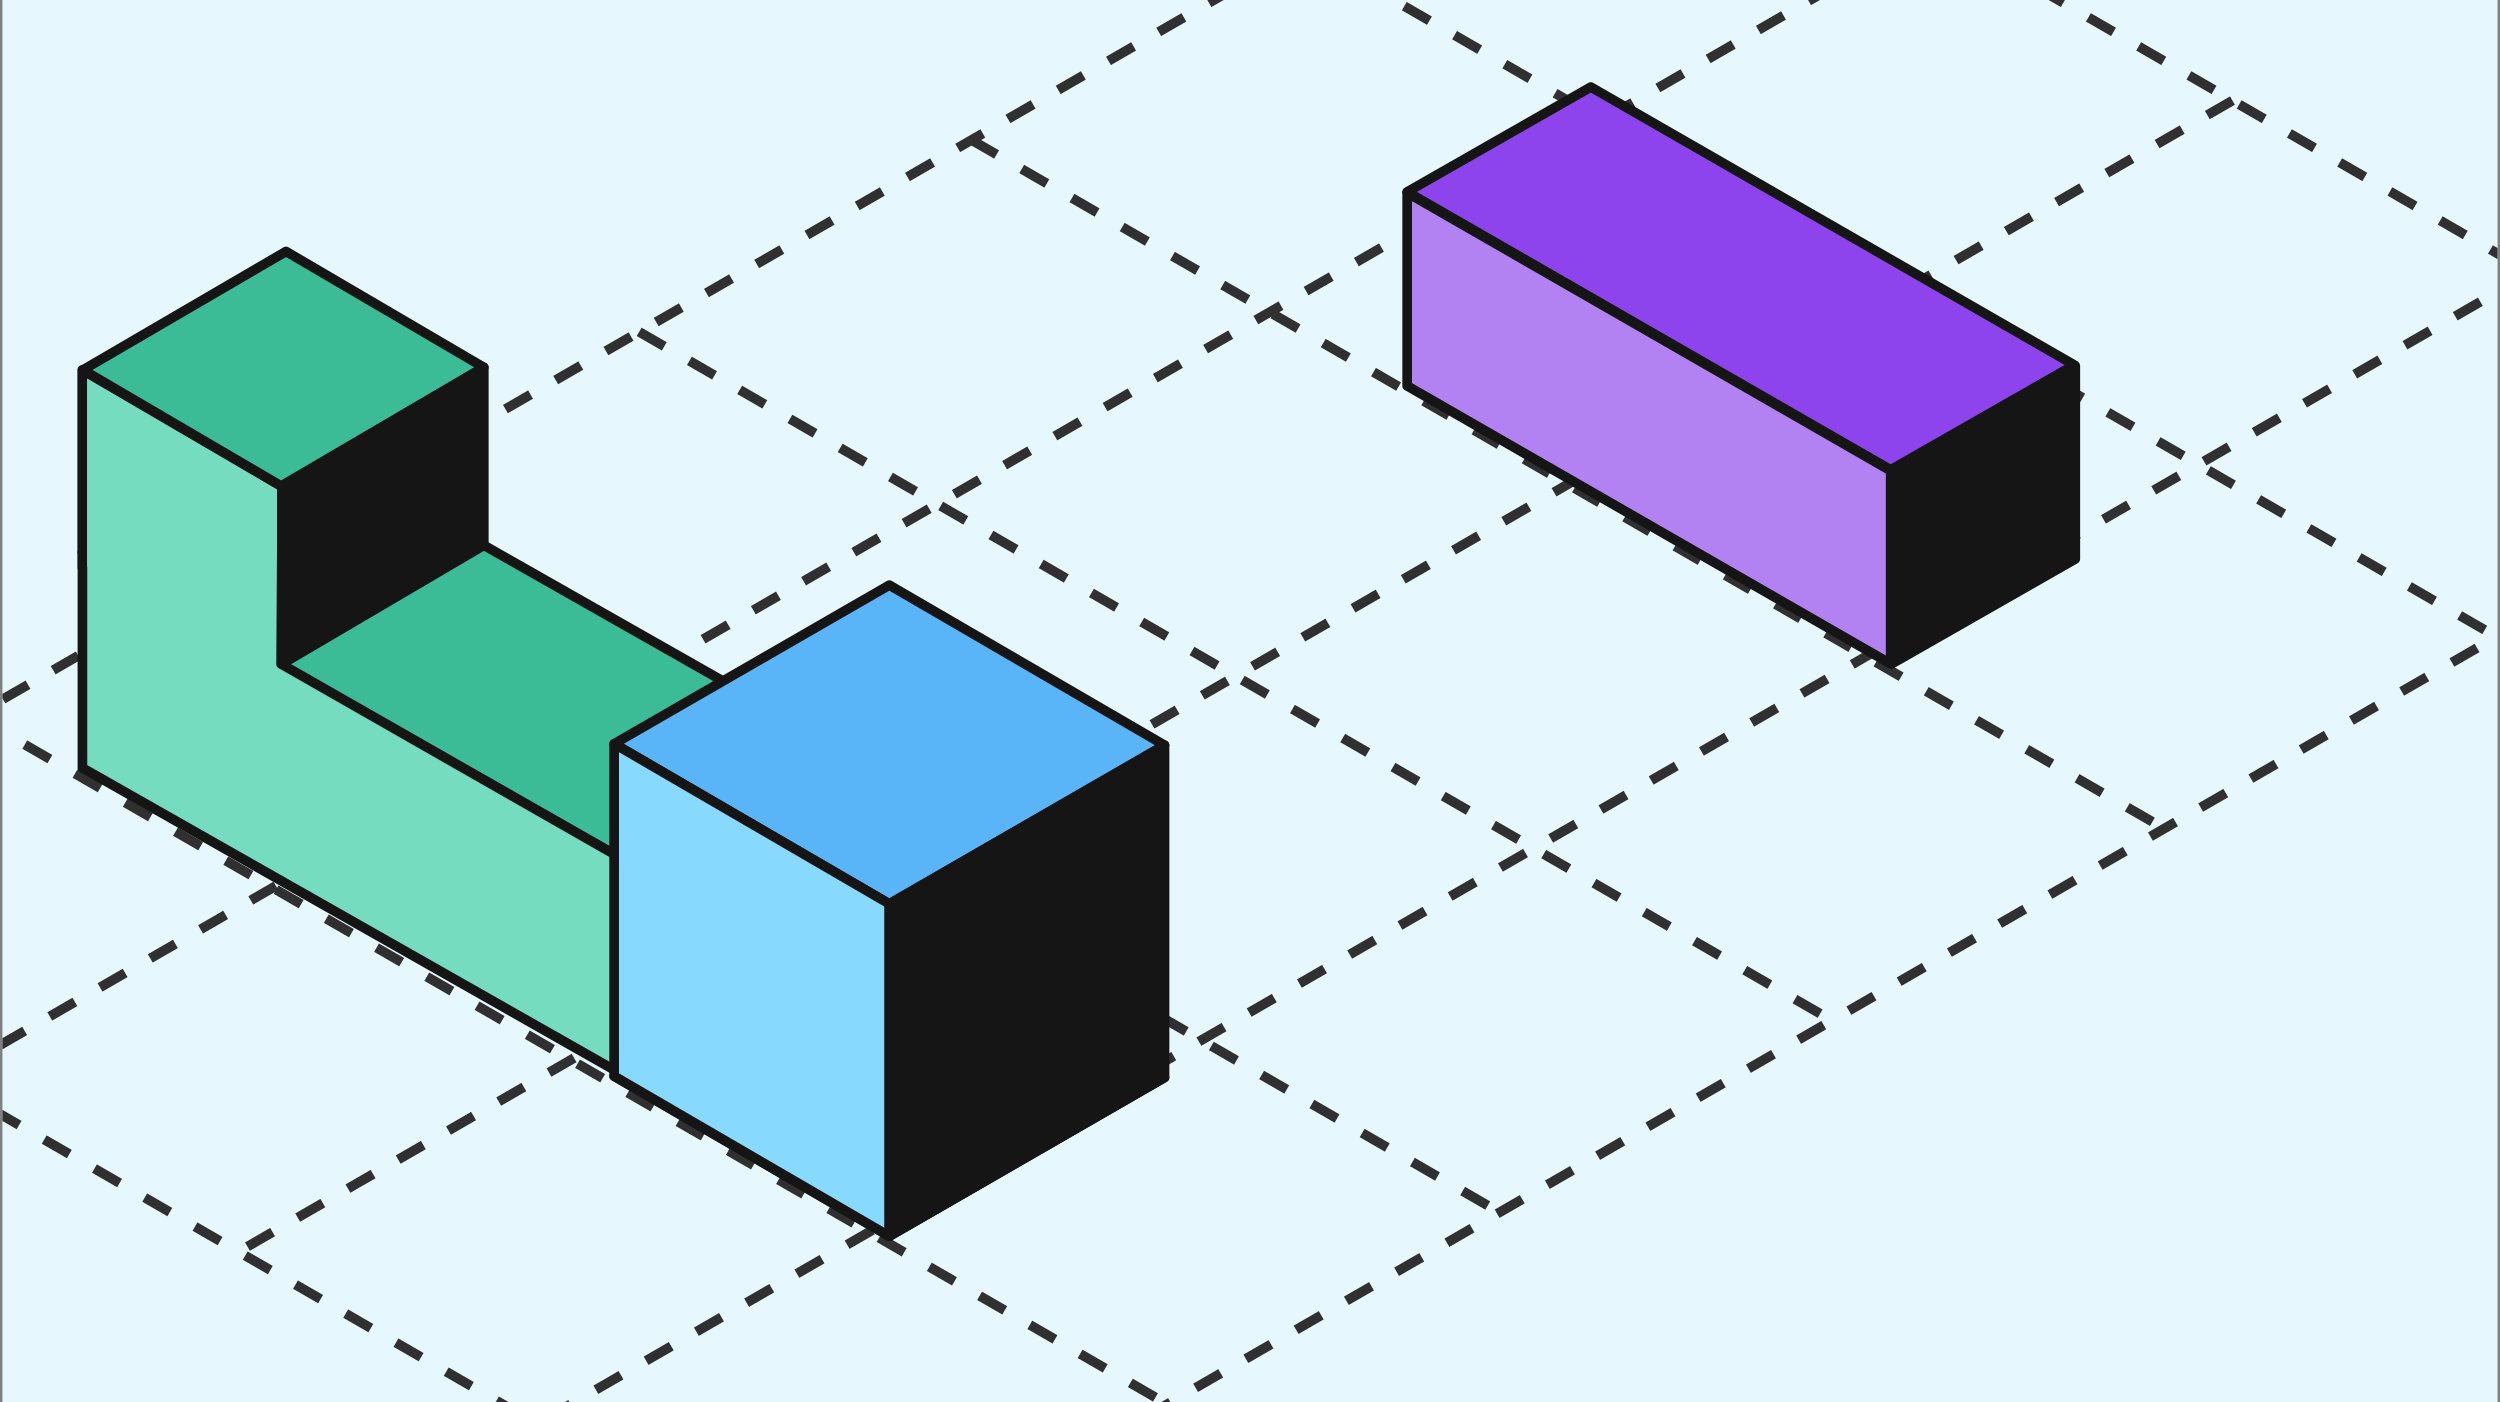 <svg width="517" height="290" viewBox="0 0 517 290" fill="none" xmlns="http://www.w3.org/2000/svg">
<rect x="0" y="0" width="517" height="290" fill="#808080" stroke="none"/>
<g clip-path="url(#clip0_7672_20732)">
<rect width="516" height="290" transform="translate(0.5)" fill="#E6F7FE"/>
<path d="M-74 187.66L172.653 330.065" stroke="#303030" stroke-width="2" stroke-dasharray="6 6"/>
<path d="M-5.27 147.982L241.384 290.387" stroke="#303030" stroke-width="2" stroke-dasharray="6 6"/>
<path d="M63.449 108.305L310.103 250.71" stroke="#303030" stroke-width="2" stroke-dasharray="6 6"/>
<path d="M132.18 68.627L378.833 211.032" stroke="#303030" stroke-width="2" stroke-dasharray="6 6"/>
<path d="M200.895 28.949L447.548 171.355" stroke="#303030" stroke-width="2" stroke-dasharray="6 6"/>
<path d="M400.004 -14.804L-12.337 223.261" stroke="#303030" stroke-width="2" stroke-dasharray="6 6"/>
<path d="M338.348 -50.405L-73.993 187.66" stroke="#303030" stroke-width="2" stroke-dasharray="6 6"/>
<path d="M461.668 20.797L49.327 258.862" stroke="#303030" stroke-width="2" stroke-dasharray="6 6"/>
<path d="M523.328 56.398L110.987 294.464" stroke="#303030" stroke-width="2" stroke-dasharray="6 6"/>
<path d="M585 92L172.659 330.065" stroke="#303030" stroke-width="2" stroke-dasharray="6 6"/>
<path d="M269.625 -10.727L516.278 131.678" stroke="#303030" stroke-width="2" stroke-dasharray="6 6"/>
<path d="M338.348 -50.405L585.001 92" stroke="#303030" stroke-width="2" stroke-dasharray="6 6"/>
<path d="M291 39.68L390.986 97.159L428.96 75.479L328.973 18L291 39.68Z" fill="#8E44EC" stroke="#151515" stroke-width="2" stroke-linecap="round" stroke-linejoin="round"/>
<path d="M391.199 137.282L391.199 97.352L429.172 75.672L429.172 115.602L391.199 137.282Z" fill="#151515" stroke="#151515" stroke-width="2" stroke-linecap="round" stroke-linejoin="round"/>
<path d="M291 39.873L390.986 97.352L390.986 137.282L291 79.803L291 39.873Z" fill="#B382F2" stroke="#151515" stroke-width="2" stroke-linecap="round" stroke-linejoin="round"/>
<path d="M17.047 114.205L130.072 178.402L172.998 154.188L59.972 89.99L17.047 114.205Z" fill="#3BBB96" stroke="#151515" stroke-width="2" stroke-linejoin="round"/>
<path d="M130.074 223L130.074 178.402L173 154.188L173 198.786L130.074 223Z" fill="#151515" stroke="#151515" stroke-width="2" stroke-linecap="round" stroke-linejoin="round"/>
<path d="M58.134 137.317L130.073 178.402L130.073 223L17.047 158.802L17.047 117.407L17 117.38L17 76.508L58.361 100.651L58.134 137.317Z" fill="#75DCC0" stroke="#151515" stroke-width="2" stroke-linecap="round" stroke-linejoin="round"/>
<path d="M58.135 100.51L100.045 75.971L59.145 52L17.16 76.495L58.135 100.51Z" fill="#3BBB96" stroke="#151515" stroke-width="2" stroke-linejoin="round"/>
<path d="M58.283 100.509L100.047 75.97L100.047 112.778L58.283 137.332L58.283 100.509Z" fill="#151515" stroke="#151515" stroke-width="2" stroke-linejoin="round"/>
<path d="M183.912 255.652L240.82 222.833L183.912 189.726L127.003 222.545L183.912 255.652Z" fill="#87D9FD" stroke="#151515" stroke-width="2" stroke-linejoin="round"/>
<path d="M183.912 186.926L240.82 154.107L183.912 121L127.003 153.819L183.912 186.926Z" fill="#59B5F8" stroke="#151515" stroke-width="2" stroke-linecap="round" stroke-linejoin="round"/>
<path d="M183.91 186.927L127.002 153.82L127.002 222.546L183.91 255.653L183.91 186.927Z" fill="#87D9FD" stroke="#151515" stroke-width="2" stroke-linejoin="round"/>
<path d="M183.912 186.925L240.82 154.106L240.82 222.833L183.912 255.652L183.912 186.925Z" fill="#151515" stroke="#151515" stroke-width="2" stroke-linejoin="round"/>
</g>
<defs>
<clipPath id="clip0_7672_20732">
<rect width="516" height="290" fill="white" transform="translate(0.5)"/>
</clipPath>
</defs>
</svg>
